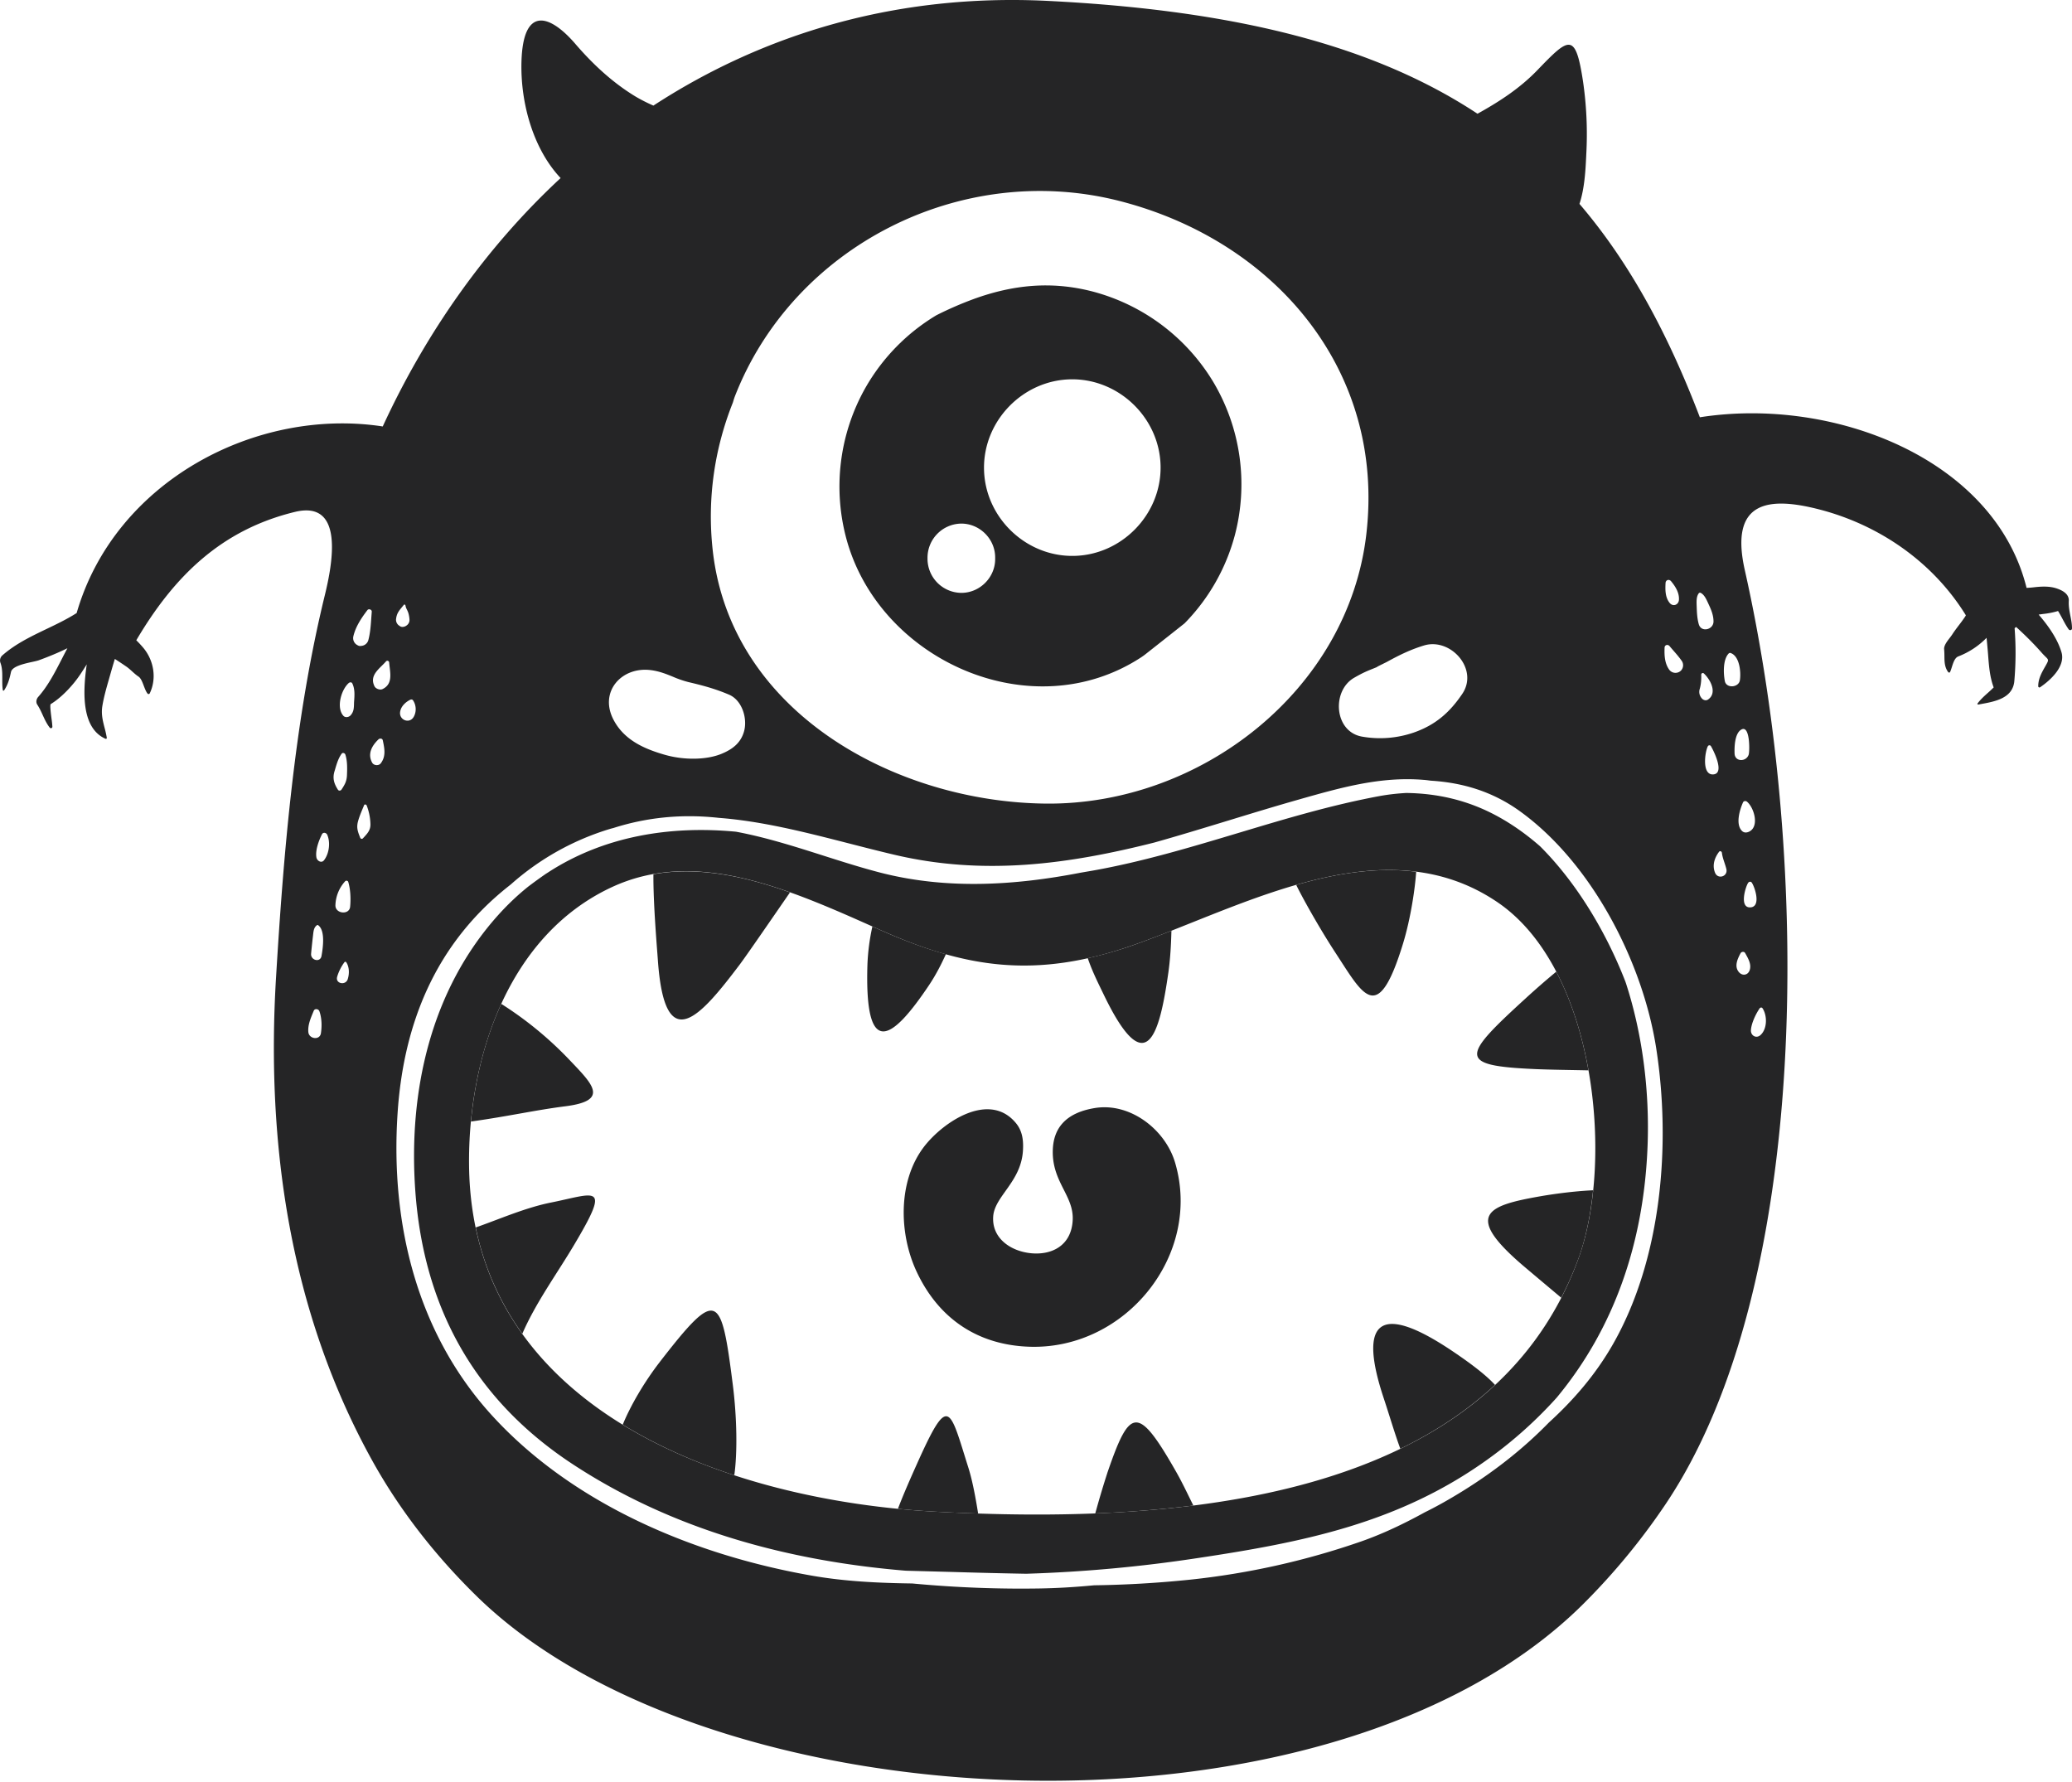 <svg width="100" height="86" viewBox="0 0 100 86" fill="none" xmlns="http://www.w3.org/2000/svg"><path d="M67.706 45.563c.395-1.28.6-2.8.642-3.492-1.894-.238-3.852.077-5.79.635.336.69 1.154 2.14 1.885 3.26 1.35 2.06 2.042 3.564 3.263-.403m2.409 19.654c-3.62-2.44-4.549-1.4-3.335 2.255l.116.354c.223.69.435 1.4.687 2.091 1.687-.819 3.23-1.834 4.57-3.082-.38-.415-1.013-.927-2.038-1.618M52.498 46.242c.222.659.561 1.32.765 1.746 2.09 4.346 2.711 1.847 3.127-1.066.093-.663.129-1.335.146-2.006-.616.243-1.221.475-1.81.684-.777.275-1.514.482-2.228.642m.942 24.851a44 44 0 0 0-.579 1.945 56 56 0 0 0 4.734-.38c-.261-.521-.525-1.09-.831-1.628-1.866-3.276-2.242-3.094-3.325.063M31.536 42.19c-.014 1.426.189 3.762.213 4.123.326 4.737 2.027 2.787 3.954.234.343-.454 1.691-2.42 2.425-3.48-2.23-.795-4.448-1.258-6.592-.877m12.737 28.418c-.293.652-.67 1.501-.937 2.208q.938.092 1.85.14.991.055 2.021.088c-.117-.74-.273-1.587-.467-2.201-.917-2.906-.945-3.628-2.467-.235m.568-23.069c.315-.47.58-.982.81-1.489-1.056-.296-2.124-.7-3.247-1.204q-.148-.065-.3-.135a10.3 10.3 0 0 0-.238 1.804c-.158 4.748 1.245 3.605 2.975 1.024M31.84 65.734c-.724.936-1.392 2.062-1.785 3.02 1.65 1.01 3.477 1.817 5.384 2.442.159-1.124.12-2.824-.064-4.303-.567-4.49-.738-4.77-3.536-1.159m-5.247-7.699c-1.232.248-2.427.778-3.632 1.203a13.4 13.4 0 0 0 2.248 5.129c.664-1.524 1.656-2.867 2.502-4.292 1.791-3.009 1.061-2.477-1.118-2.04m47.02 3.133q.866.731 1.736 1.46a16 16 0 0 0 .845-1.925c.338-.935.57-2.052.694-3.26-1.188.054-2.372.26-2.502.282-2.602.455-3.813.878-.773 3.443m.038-13.003c-3.13 2.854-3.311 3.264.45 3.43.726.032 1.628.04 2.562.06-.3-1.691-.809-3.338-1.553-4.76-.475.39-.975.827-1.46 1.27m-49.457.282c-.812 1.772-1.279 3.739-1.463 5.679 1.758-.244 3.107-.552 4.55-.736 2.176-.275 1.312-1.076.166-2.28a17.4 17.4 0 0 0-3.253-2.663m32.519 7.656c-.473-1.594-2.17-2.909-3.876-2.628-1.464.24-2 1.03-2.025 2.046-.039 1.514 1.008 2.177.962 3.337-.05 1.268-1.035 1.75-2.096 1.614-.956-.124-1.814-.747-1.742-1.767.068-.968 1.323-1.655 1.433-3.135.038-.51-.016-.975-.327-1.358-1.286-1.579-3.53-.065-4.449 1.136-1.267 1.662-1.207 4.19-.355 6.017 1.066 2.283 2.972 3.563 5.493 3.63 4.629.12 8.296-4.46 6.982-8.892" fill="#252526"/><path fill-rule="evenodd" clip-rule="evenodd" d="M99.845 29.003c.023-.352-.332-.522-.602-.61-.353-.116-.756-.09-1.116-.046a5 5 0 0 1-.32.024c-1.54-6.213-9.303-9.246-15.768-8.233-1.568-4.11-3.432-7.52-5.81-10.298.251-.745.295-1.686.323-2.266l.007-.153a17.6 17.6 0 0 0-.158-3.49c-.364-2.406-.678-2.127-2.194-.555-.84.875-1.833 1.523-2.899 2.113C66.366 2.23 59.751.5 50.542.042 43.28-.316 36.864 1.626 31.535 5.096a8 8 0 0 1-.85-.43c-1.116-.674-2.069-1.563-2.915-2.545-1.236-1.436-2.53-1.854-2.603.869-.052 2.014.583 4.221 1.89 5.603-3.593 3.333-6.493 7.445-8.585 11.988-6.09-.934-12.932 2.628-14.773 9.006h-.002c-.465.296-.963.534-1.46.772-.754.362-1.506.723-2.138 1.283a.33.33 0 0 0-.083.33c.097.253.096.524.094.796 0 .182-.002.364.027.54.004.032.046.027.06.01.191-.287.261-.554.334-.89.06-.27.622-.395 1.02-.483.134-.029.25-.055.321-.08.467-.17.931-.361 1.38-.58l-.034.066q-.122.23-.243.467c-.326.635-.662 1.288-1.13 1.814-.09.101-.124.257-.045.376.108.164.186.334.263.504.094.205.186.408.332.598.042.055.131.04.133-.037a4 4 0 0 0-.038-.364c-.04-.312-.089-.701-.04-.73.4-.244.78-.616 1.08-.974.244-.287.45-.613.654-.938l.003-.005c-.219 1.504-.206 3.096.903 3.591.036.016.07-.012.064-.051a5 5 0 0 0-.11-.49c-.086-.336-.168-.657-.102-1.053.073-.434.195-.86.317-1.285l.094-.331q.072-.254.148-.505l.042-.137q.28.18.554.368c.1.07.191.152.282.234.097.088.194.175.302.247.117.076.187.26.257.445.055.144.11.289.187.382.025.031.084.02.101-.014.35-.731.194-1.596-.308-2.197a5 5 0 0 0-.34-.366c1.815-3.077 4.093-5.33 7.656-6.195 2.402-.582 1.813 2.504 1.442 4.024-1.47 6.013-1.991 12.46-2.353 18.432-.487 8.038.664 16.122 4.618 23.284 1.343 2.433 3.078 4.647 5.093 6.614 11.338 11.064 41.22 12.472 53.393.335a32 32 0 0 0 3.97-4.82c7.038-10.493 6.988-30.944 3.81-45.068-.752-3.359 1.18-3.543 3.59-2.922 2.844.733 5.467 2.495 7.081 5.111l-.016.03q-.016.031-.035.056-.135.198-.281.386c-.114.15-.228.3-.33.459q-.046.068-.114.156c-.131.17-.292.378-.273.554q.013.16.013.317c.003.276.005.541.181.781.021.028.074.038.092-.002.032-.067.058-.15.086-.238.068-.213.143-.45.312-.515a3.85 3.85 0 0 0 1.364-.897q.027.27.05.538.014.15.025.3v.002c.041.532.082 1.058.268 1.553a6 6 0 0 1-.282.264c-.176.157-.35.314-.497.512-.02.03.014.056.04.05l.104-.019c.7-.126 1.562-.282 1.632-1.12a15.5 15.5 0 0 0 .013-2.545l.074-.059c.425.388.835.79 1.22 1.228.08.092.145.156.195.205.16.156.164.16.007.44l-.02.034c-.176.311-.335.591-.336.953-.002.045.052.077.088.051.525-.355 1.235-1.022 1.033-1.695-.186-.628-.614-1.25-1.1-1.813l.2-.029a4 4 0 0 0 .736-.144c.077.122.146.251.215.38.092.173.184.346.297.504.05.068.161.045.161-.045 0-.209-.04-.413-.08-.616-.045-.234-.09-.468-.075-.708M72.267 43.538c-4.551-3.084-9.936-.933-14.703.97-.976.39-1.926.77-2.837 1.091-4.778 1.687-8.178 1.104-12.322-.753-4.346-1.945-8.79-3.932-12.88-2.03-5.005 2.327-6.944 8.26-6.887 13.433.132 11.923 12.652 16.182 22.549 16.707 11.21.596 26.68-.298 31.006-12.253 1.707-4.712.814-13.954-3.926-17.165m-6.325-17.753c-.88 7.53-7.997 13.067-15.458 12.997-7.2-.067-15.207-4.356-16.085-12.213-.28-2.508.093-4.936.966-7.128q.022-.064.04-.13.025-.083.056-.167c2.818-7.258 10.93-11.4 18.576-9.443 7.464 1.912 12.832 8.154 11.905 16.084M79.516 55.3c-.18 4.717-1.634 8.833-4.385 12.15a20.7 20.7 0 0 1-3.269 2.934c-4.31 3.122-8.95 4.043-14.092 4.814a69 69 0 0 1-8.24.752 286 286 0 0 1-3.577-.087l-2.239-.06c-5.68-.47-11.228-1.97-16.045-5.122-4.759-3.113-7.222-7.58-7.625-13.205-.345-4.799.741-9.7 4.017-13.333q.684-.758 1.444-1.364.396-.3.802-.582.04-.028.083-.054l.027-.017.032-.021c2.674-1.738 5.86-2.273 9.074-1.966 1.42.265 2.822.71 4.212 1.153.926.295 1.847.588 2.765.825 3.187.818 6.459.62 9.662-.002l.56-.096c2.392-.425 4.718-1.123 7.044-1.82 2.243-.674 4.486-1.347 6.79-1.776.449-.083.883-.129 1.309-.154 1.491.02 2.97.337 4.418 1.13.75.411 1.426.901 2.046 1.444 1.792 1.788 3.21 4.193 4.117 6.532l.011.033.001.003.008.022.003.008c.833 2.56 1.144 5.321 1.047 7.859m-6.178-16.162c-1.335-.958-2.785-1.37-4.283-1.462l-.102-.013q-.125-.018-.252-.027c-2.07-.168-3.964.368-5.939.927l-.03.009c-1.15.325-2.292.674-3.434 1.023h-.001c-1.194.364-2.388.729-3.59 1.067-4.115 1.039-8.198 1.615-12.554.586-.743-.175-1.476-.363-2.203-.55-2.109-.54-4.166-1.067-6.259-1.228-1.792-.196-3.474-.024-5.087.49l-.06.015-.061.016a12.75 12.75 0 0 0-4.827 2.69l-.025.02h-.001l-.043.035c-3.535 2.779-5.12 6.616-5.402 11.04-.339 5.28.934 10.54 4.53 14.502 3.93 4.327 9.8 6.77 15.46 7.762 1.598.281 3.224.356 4.856.379 2.127.2 4.203.273 6.133.241.886-.014 1.766-.07 2.642-.153a52 52 0 0 0 4.634-.272 37 37 0 0 0 8.253-1.844c1.063-.373 2.083-.863 3.071-1.406q.573-.283 1.134-.609c1.85-1.068 3.473-2.306 4.853-3.722 1.199-1.093 2.267-2.326 3.108-3.806 2.348-4.135 2.789-9.64 2.075-14.25-.644-4.158-3.105-8.952-6.596-11.46m-6.393-7.2c.588-.323 1.144-.596 1.79-.79 1.282-.38 2.645 1.145 1.837 2.34-.606.895-1.287 1.492-2.314 1.856a5 5 0 0 1-2.507.208c-1.365-.224-1.493-2.207-.401-2.84.42-.243.615-.321.946-.454l.247-.1c-.233.095.008-.024.207-.122l.004-.002q.058-.03.107-.053zm-31.763 1.585c-.657-.28-1.26-.442-1.952-.604a5 5 0 0 1-.753-.26c-.325-.132-.653-.266-1.07-.319-1.397-.178-2.505 1.033-1.8 2.39.506.974 1.466 1.406 2.474 1.695.937.269 2.031.253 2.757-.052.517-.216.926-.524 1.077-1.098.162-.616-.102-1.484-.733-1.752M81.03 28.95c.023-.34-.17-.648-.38-.9-.096-.114-.259-.064-.266.086-.018.328-.02.69.196.959.159.199.432.102.45-.145m1.426.197c.127.27.244.546.242.849-.004.395-.592.542-.71.13-.081-.283-.092-.575-.102-.869v-.006l-.002-.05c-.006-.195-.013-.417.106-.572.02-.028.064-.032.092-.016.168.087.261.29.342.464zm-65.023 2.025c-.086.01-.115.003-.19-.041a.38.38 0 0 1-.191-.413c.107-.473.39-.893.68-1.274.06-.08.218-.028.21.076l-.022.297c-.025.358-.05.723-.14 1.064a.38.38 0 0 1-.347.29m1.028 2.085c-.122.059-.326-.015-.386-.135-.214-.432.075-.718.356-.995q.107-.104.202-.21c.051-.057.144-.018.149.055q.01.11.024.227c.05.41.103.844-.345 1.058M17 32.977c-.034-.067-.122-.054-.169-.014-.367.327-.61 1.191-.26 1.58.09.102.26.073.345-.016.157-.17.163-.346.169-.548q.001-.081.008-.168c.021-.285.036-.575-.093-.835m1.268 2.705c.058-.056.183-.053.205.043l.002.008c.082.386.163.766-.1 1.108-.099.127-.336.108-.413-.033-.237-.428-.01-.825.306-1.126m-1.778.693c-.158.218-.232.466-.308.721l-.016.056-.02.065c-.107.348-.022.605.161.893.045.07.138.055.179-.009.157-.242.248-.394.26-.698.013-.323.022-.681-.08-.99-.024-.07-.13-.104-.176-.038m-1.218 5.01c-.062-.342.111-.81.265-1.118.058-.117.21-.083.256.02.164.373.092.912-.155 1.23-.127.161-.337.026-.366-.132m2.3-2.524-.06.144c-.08.191-.16.385-.218.581-.106.346-.034.529.091.846.02.053.09.072.13.028l.051-.055c.175-.19.321-.347.312-.64a2.7 2.7 0 0 0-.181-.892c-.02-.05-.102-.07-.126-.012m-1.383 4.84a1.8 1.8 0 0 1 .47-1.17c.044-.045.13-.032.15.033.109.361.127.824.09 1.199-.04.406-.708.34-.71-.062m-.887.948c-.147.1-.167.269-.187.437l-.005.049q-.052.432-.092.864l-.002.026c-.03.32.442.446.502.111.066-.37.198-1.244-.171-1.49-.013-.007-.033-.004-.045.003m.97 2.496c.072-.249.2-.504.356-.711.022-.027.068-.019.085.007.153.232.153.561.07.818-.104.315-.604.214-.51-.114m-1.129 1.636-.034.082c-.125.302-.258.621-.227.948.03.333.554.41.607.052.051-.345.043-.727-.074-1.06-.04-.112-.22-.145-.272-.022m68.828-15.948c.06-.376-.006-1.15-.433-1.312q-.06-.026-.107.018c-.282.295-.256.961-.186 1.33s.67.316.726-.036m-1.737-.33c.319.296.658.938.206 1.254-.108.078-.243.03-.317-.065a.46.46 0 0 1-.087-.449c.061-.229.078-.443.07-.681-.004-.066.078-.108.128-.06m1.481 3.863c.014.412.563.41.68.057.054-.163.069-1.433-.344-1.217-.331.174-.347.84-.336 1.16m-1.142-.357c.13.218.672 1.3.134 1.364-.58.068-.431-1.062-.282-1.357.029-.056.115-.063.148-.007m1.74 2.682c-.056-.047-.156-.04-.19.034-.166.37-.37 1.068-.047 1.381.099.097.236.085.35.027.493-.25.233-1.155-.113-1.442m-1.344 2.416c.045-.057.127-.013.134.048.02.165.072.325.125.483.033.1.066.2.09.3.088.36-.407.525-.546.18-.145-.358-.024-.721.197-1.011m1.4 1.502c-.138.218-.43 1.21.106 1.183.53-.025.226-.962.072-1.192-.046-.068-.136-.054-.178.01m-.367 3.398c.043-.081.176-.098.224-.01l.028.05c.132.236.281.503.19.774-.083.25-.354.289-.52.095-.234-.276-.069-.631.078-.909m1.063 2.654c-.038-.055-.11-.042-.143.008-.187.275-.39.702-.417 1.035-.024.271.257.444.47.242.32-.3.322-.929.09-1.285M19.936 33.802c.155.23.17.552.03.794-.205.355-.712.153-.655-.24.037-.262.257-.472.486-.584.05-.025.106-.021.14.03m-.627-3.578c.082.053.196.032.275-.013l.03-.02a.32.32 0 0 0 .148-.288 1.4 1.4 0 0 0-.056-.322c-.015-.049-.039-.1-.063-.151a.7.7 0 0 1-.076-.21c-.005-.036-.054-.062-.08-.028l-.098.121c-.13.158-.239.29-.271.534a.34.34 0 0 0 .168.36zm61.026 1.033c.005-.134.155-.177.24-.077q.086.102.175.204c.147.168.295.337.421.52a.375.375 0 0 1-.036.45.375.375 0 0 1-.583-.046c-.215-.308-.23-.69-.216-1.05" fill="#252526"/><path fill-rule="evenodd" clip-rule="evenodd" d="M58.555 18.432a9.68 9.68 0 0 0-5.783-4.353c-2.053-.542-3.93-.32-5.783.353l.063-.027q.225-.098.45-.193l-.01.003-.013.005-.497.215a17 17 0 0 0-1.76.764l-.03.015a9.66 9.66 0 0 0-3.415 3.485 9.68 9.68 0 0 0-.895 7.423c1.66 5.803 8.949 9.022 14.188 5.604q.089-.059.176-.124.963-.757 1.925-1.52a9.6 9.6 0 0 0 2.428-4.262 9.66 9.66 0 0 0-1.044-7.388m-6.76 8.396c2.322-.023 4.241-1.98 4.218-4.303-.024-2.323-1.983-4.242-4.306-4.219-2.321.025-4.24 1.983-4.216 4.305.022 2.323 1.982 4.242 4.304 4.217m-3.766.093v.042c.01.89-.726 1.64-1.615 1.649a1.647 1.647 0 0 1-1.65-1.654v-.038a1.65 1.65 0 0 1 1.615-1.651c.89-.009 1.64.726 1.65 1.615z" fill="#252526"/></svg>